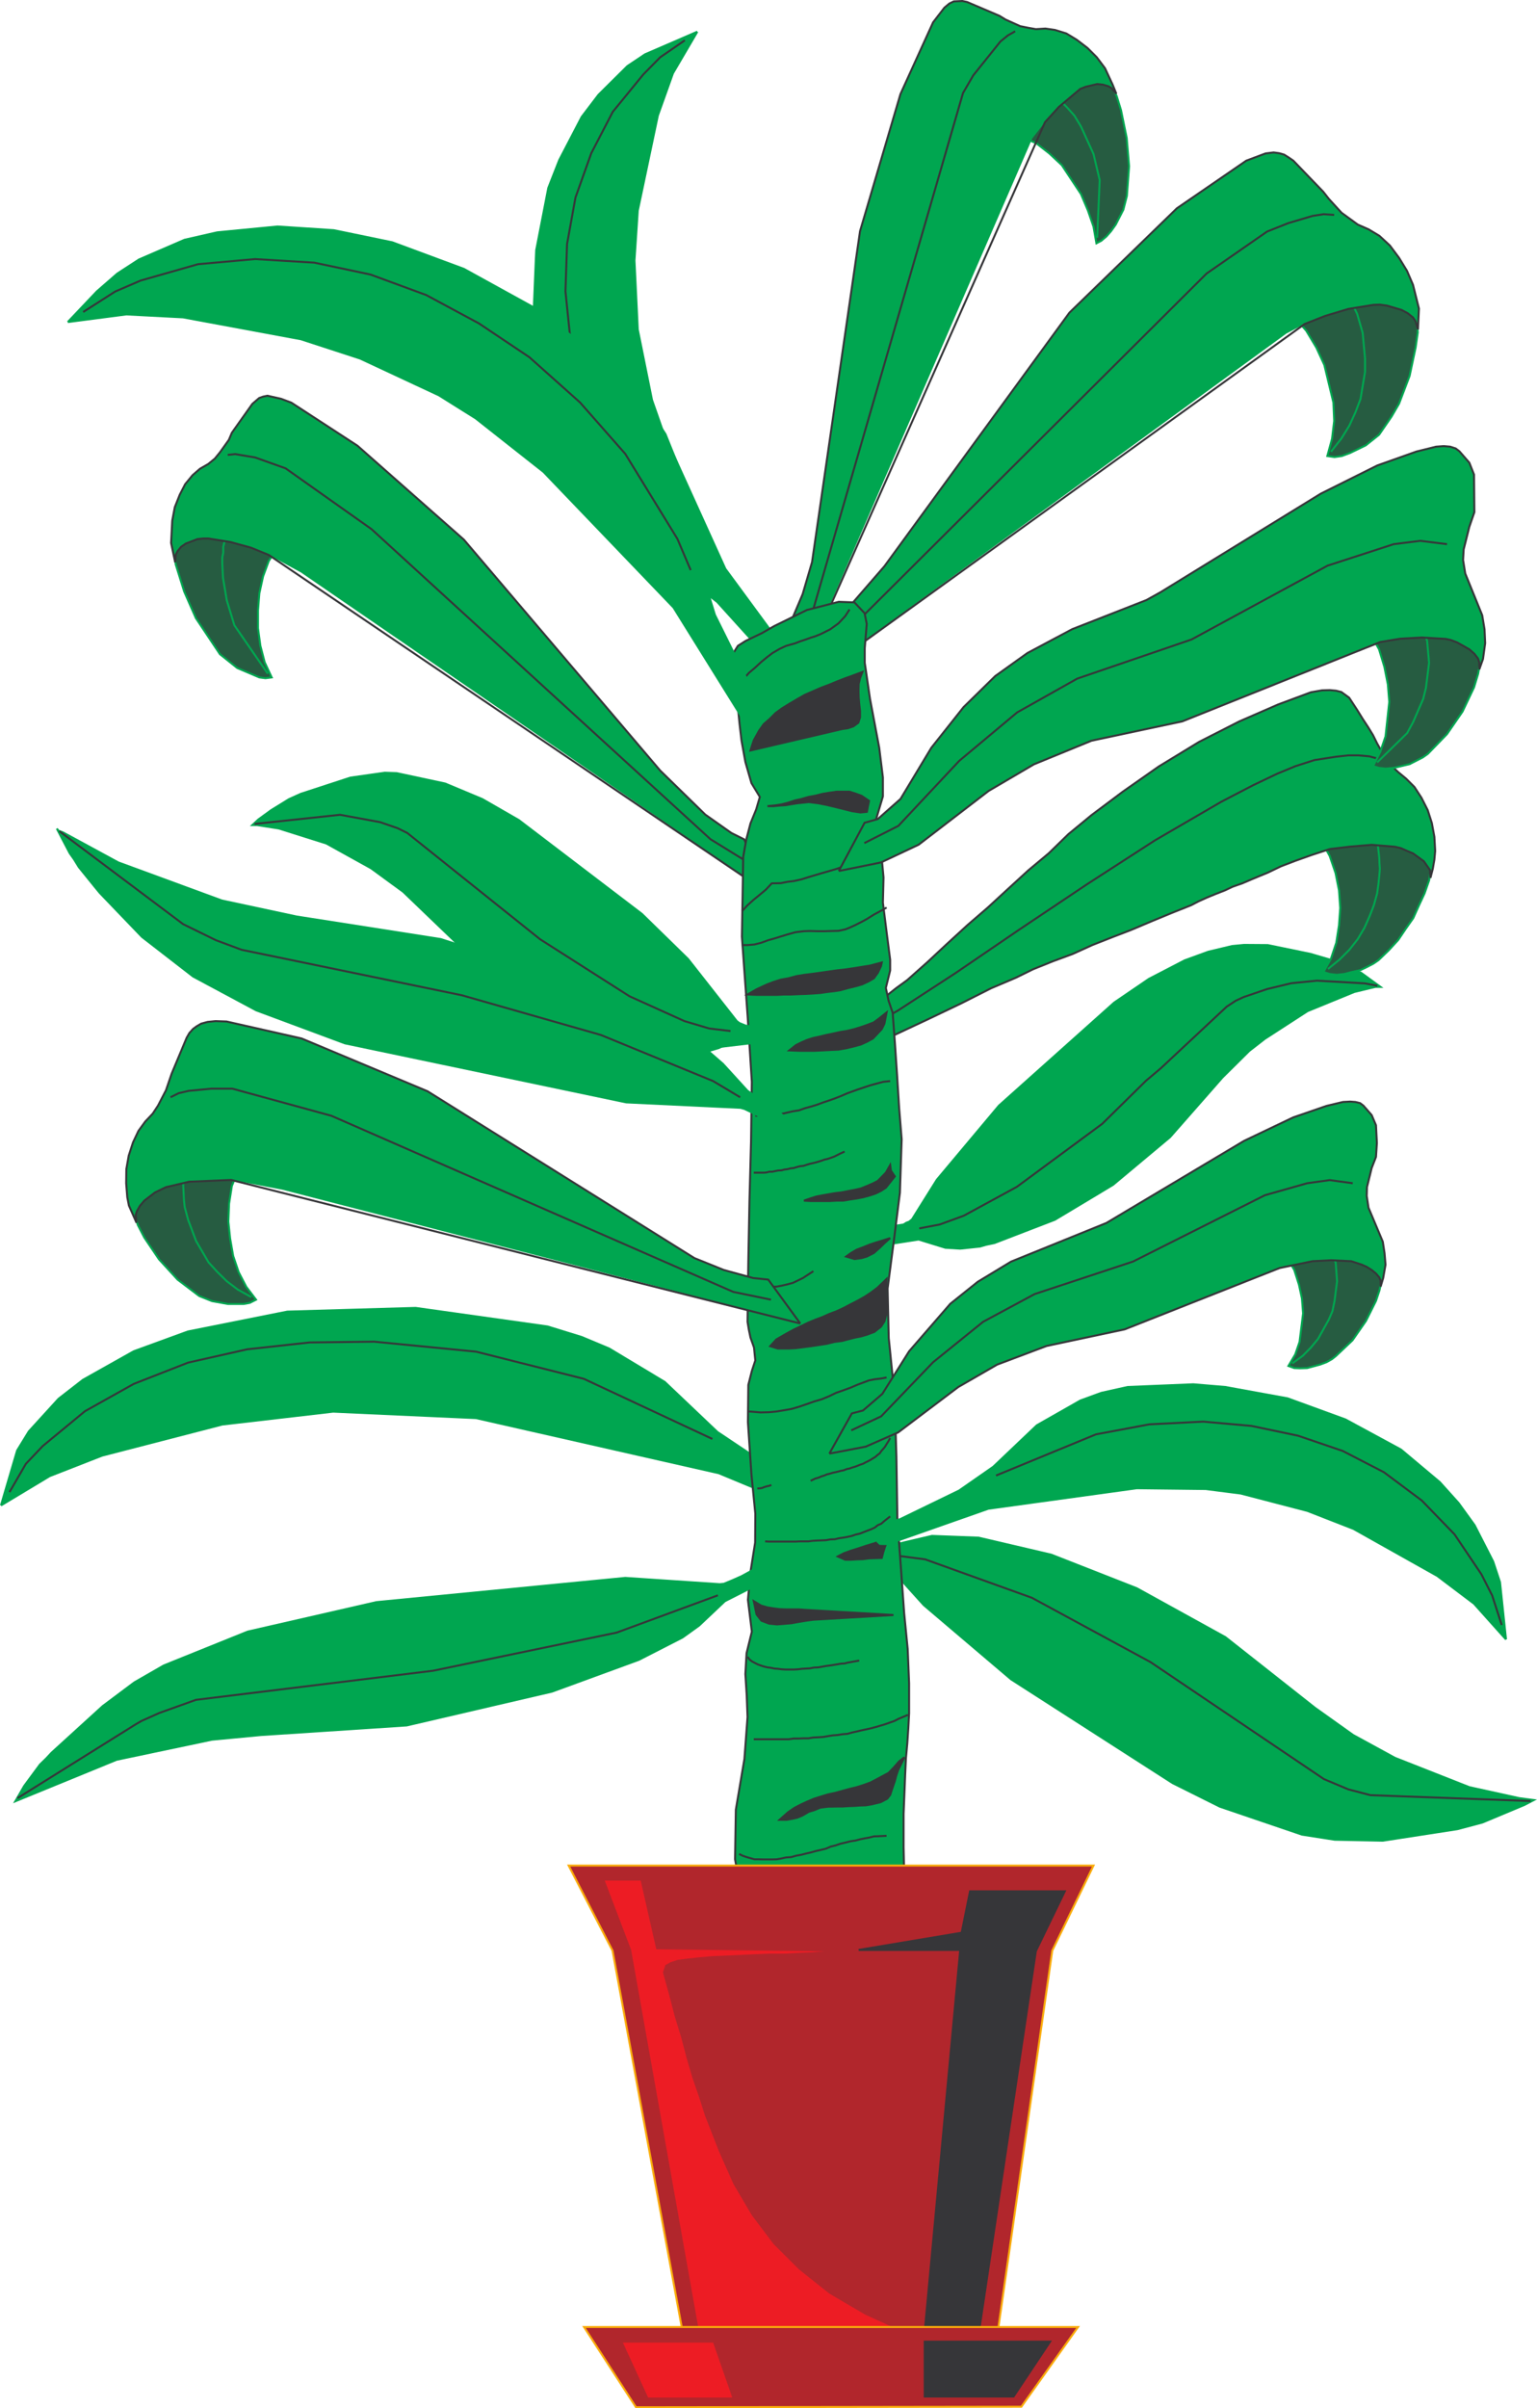 <svg xmlns="http://www.w3.org/2000/svg" width="105.823" height="165.777"><path fill="#00a650" stroke="#00a650" stroke-width=".136" d="m48.01 2.182-3.6 1.558-1.211.809-1.992 1.976-1.156 1.52-1.547 2.973-.754 1.921-.832 4.278-.176 4.261.484 4.403 1.2 4.328.843 2.129.875 1.625.914 1.25 2.489 2.406 3.566 2.059 2.27 1.761 3.03 3.348.267.379.324.336.656.441.43.028.257-.16.083-.188-.122-.523-4.37-5.946-4.294-9.468-.754-2.153-.98-4.855-.227-4.746.227-3.43 1.383-6.55 1.039-2.907 1.68-2.863"/><path fill="none" stroke="#363639" stroke-width=".136" d="m47.151 2.775-1.695 1.168L44.3 5.115l-2.11 2.582-1.48 2.848-1.09 3.058-.578 3.196-.11 3.258.336 3.27.672 3.276.594 1.82 2.434 5.11 4.613 5.727"/><path fill="#00a650" stroke="#00a650" stroke-width=".136" d="m61.514 85.596-1.316-.028-.094-.28v-.204l.133-.258.121-.148.27-.133 1.586-.254.187-.121.192-.07.199-.16 1.71-2.731 4.274-5.098 7.938-7.097 2.39-1.63 2.461-1.277 1.63-.593 1.64-.391.82-.078 1.629.012 2.934.605 1.746.512 1.75.793 1.332.969h-.34l-.402.093-1.063.258-3.215 1.316-2.945 1.907-1.074.836-1.844 1.828-3.606 4.105-3.925 3.282-4.008 2.406-4.156 1.601-.579.121-.418.122-1.359.144-1.023-.062-1.84-.567-1.735.27"/><path fill="none" stroke="#363639" stroke-width=".136" d="m63.292 84.56 1.41-.269 1.656-.605 3.656-1.989 5.875-4.336 3.016-2.968 1.008-.848 4.547-4.25.617-.406.55-.254 1.614-.551 1.672-.402 1.762-.176 3.293.187.859.164"/><path fill="#00a650" stroke="#00a650" stroke-width=".136" d="m59.268 106.037-1.761.012-.11.312.016.227.187.23.176.16.375.106.633.086 1.223.148.308.051.797.363 2.488 2.758 6.012 5.11 11.121 7.144 3.258 1.625 5.648 1.922 2.258.352 3.309.066 5.137-.793 1.718-.457 2.895-1.211.644-.336-1.007-.133-3.43-.754-5.125-2.02-2.875-1.57-2.625-1.87-6.172-4.868-6.094-3.363-5.89-2.313-5.004-1.171-3.211-.122-2.477.579-2.422-.27"/><path fill="none" stroke="#363639" stroke-width=".136" d="m61.718 107.084 1.976.258 7.356 2.648 8.164 4.426 11.941 8.055 1.672.703 1.531.402 11.016.403"/><path fill="#265c41" stroke="#00a650" stroke-width=".136" d="m89.034 21.748.898 1.012.7 1.168.55 1.199.622 2.582.054 1.266-.148 1.234-.324 1.184.496.07.5-.07.578-.215 1.078-.524.91-.726.86-1.25.515-.887.727-1.91.414-1.953.148-1.047-.066-.969-.23-.953-.938-.473-1.375-.093-1.559.16-3.969.996-.441.199"/><path fill="none" stroke="#00a650" stroke-width=".136" d="m92.971 20.635.473.98.375 1.293.164 1.774v.914l-.312 1.87-.348.915-.418.914-.55.89-.716.91"/><path fill="#00a650" d="m53.85 48.244 1.114-4.035.945-.469 2.742-2.18 2.242-2.582 12.739-17.457 7.398-7.183 4.774-3.277 1.332-.5.55-.067.375.05.352.099.297.187.336.23 2.058 2.137.39.496.872.954 1.117.812.754.332.738.445.715.66.633.848.55.899.415.968.406 1.63-.066 1.437-.176-.578-.164-.243-.36-.293-.43-.23-1.007-.297-.488-.066-.442.015-1.734.282-1.59.48-1.41.555-1.254.656L53.85 48.244"/><path fill="none" stroke="#363639" stroke-width=".136" d="m53.85 48.244 1.114-4.035.945-.469 2.742-2.18 2.242-2.582 12.739-17.457 7.398-7.183 4.774-3.277 1.332-.5.55-.067.375.05.352.099.297.187.336.23 2.058 2.137.39.496.872.953 1.117.813.754.332.738.445.715.66.633.848.55.899.415.968.406 1.63-.066 1.437-.176-.578-.164-.243-.36-.293-.43-.23-1.007-.297-.488-.066-.442.015-1.734.282-1.59.48-1.41.555L53.85 48.244"/><path fill="none" stroke="#363639" stroke-width=".136" d="m91.858 14.795-.726-.05-.766.12-1.672.496-1.453.578-4.168 2.891-25.406 25.316-2.39 1.586"/><path fill="#265c41" stroke="#00a650" stroke-width=".136" d="m70.362 9.416 1 .457.883.688.863.808 1.317 1.988.484 1.145.379 1.101.2 1.145.339-.176.36-.308.308-.352.324-.453.524-1.023.242-.946.152-2.043-.164-1.949-.39-1.91-.297-.969-.375-.793-.512-.71-.836.01-1.008.54-1.074.781-2.45 2.594-.269.375"/><path fill="none" stroke="#00a650" stroke-width=".136" d="m72.811 6.744.645.64.512.567.457.754.863 1.895.426 1.793-.172 3.976"/><path fill="#00a650" d="m54.507 47.72-.606-3.925.512-.89.848-2 .648-2.208 3.305-22.785 2.785-9.441 2.246-4.934.781-1.012.336-.28.309-.15.59-.027.324.07 2.234.954.414.254 1.012.457.547.11.527.093.66-.04.657.094.78.243.712.43.742.566.644.644.567.754.523 1.129.258.633-.351-.406-.204-.118-.375-.109-.39-.04-.793.188-.375.149-1.465 1.234-.957 1.051-.875 1.117-16.57 38.196"/><path fill="none" stroke="#363639" stroke-width=".136" d="m54.507 47.72-.606-3.925.512-.89.848-2 .648-2.208 3.305-22.785 2.785-9.441 2.246-4.934.781-1.012.336-.28.309-.15.59-.027.324.07 2.234.954.414.254 1.012.457.547.11.527.093.66-.04.657.095.78.242.712.43.742.566.644.644.567.754.523 1.13.258.632-.351-.406-.204-.117-.375-.11-.39-.039-.793.188-.375.148-1.465 1.234-.957 1.051-17.445 39.313"/><path fill="none" stroke="#363639" stroke-width=".136" d="m69.893 2.154-.496.282-.515.417-1.868 2.329-.71 1.222-10.477 36.114-1.129 2.433"/><path fill="#00a650" stroke="#00a650" stroke-width=".136" d="m.065 103.63 1.114-3.78.808-1.317 2.047-2.246 1.68-1.305 3.496-1.964 3.726-1.36 6.848-1.37 8.832-.255 9.082 1.278 2.352.726 1.894.793 3.82 2.297 3.633 3.45 3.016 2.015 5.242 2.703.524.172.496.285.742.684.203.418-.094.242-.258.136-.765-.07-9.012-3.75-16.715-3.793-9.836-.445-7.636.887-8.274 2.14-3.617 1.414-3.348 2.016"/><path fill="none" stroke="#363639" stroke-width=".136" d="m.655 102.713 1.129-1.95 1.16-1.222 2.902-2.395 3.364-1.882 3.742-1.465 4.059-.914 4.304-.473 4.438-.055 7.023.688 7.422 1.871 8.852 4.14"/><path fill="#265c41" stroke="#00a650" stroke-width=".136" d="m19.108 37.701-.605.918-.39 1.059-.255 1.156-.094 1.184v1.226l.16 1.195.297 1.145.485 1.047-.43.055-.418-.055-1.52-.645-1.195-.953-1.656-2.48-.808-1.84-.579-1.856-.105-.875.039-.914.727-.418 1.156-.078 1.304.11 1.372.226 2.113.578.402.215"/><path fill="none" stroke="#00a650" stroke-width=".136" d="m15.624 36.76-.172.554-.082.332v.403l-.066.324v.445l.05.97.258 1.53.524 1.723 2.3 3.336"/><path fill="#00a650" d="m52.8 61.428-1.559-3.645-.89-.445-1.79-1.262-3.105-3.031L31.94 37.15l-7.328-6.468-4.547-2.961-.715-.27-.941-.21-.297.062-.27.097-.468.403-1.41 1.988-.207.488-.614.86-.351.43-.457.374-.567.325-.511.445-.508.617-.375.727-.34.859-.176.93-.078 1.531.281 1.332.04-.523.124-.243.239-.297.324-.226.805-.309.418-.043h.324l1.535.246 1.41.387 1.223.5 2.219 1.207L52.8 61.428"/><path fill="none" stroke="#363639" stroke-width=".136" d="m52.8 61.428-1.559-3.645-.89-.445-1.79-1.262-3.105-3.031L31.94 37.15l-7.328-6.468-4.547-2.961-.715-.27-.941-.21-.297.062-.27.097-.468.403-1.41 1.988-.207.488-.614.86-.351.43-.457.374-.567.325-.511.445-.508.617-.375.727-.34.859-.176.93-.078 1.53.281 1.333.04-.523.124-.243.239-.297.324-.226.805-.309.418-.043h.324l1.535.246 1.41.387 1.223.5L52.8 61.428"/><path fill="none" stroke="#363639" stroke-width=".136" d="m15.679 31.314.511-.054 1.371.23 2.102.75 5.914 4.184 23.336 21.344 2.328 1.437"/><path fill="#265c41" d="m90.956 57.846.594 1.078.402 1.172.238 1.195.086 1.21-.086 1.196-.187 1.2-.364 1.09-.52.925.43.137.481.055.527-.055.524-.137.59-.133.445-.215.445-.23.352-.242.71-.684.645-.703.524-.777.512-.727.39-.87.39-.837.31-.887.175-.914-.015-.863-.81-.605-1.183-.336-1.394-.215-1.453-.067-1.36.082-.918.094-.48.063"/><path fill="none" stroke="#00a650" stroke-width=".136" d="m90.956 57.846.594 1.078.402 1.172.238 1.195.086 1.21-.086 1.196-.187 1.2-.364 1.09-.52.925.43.137.481.054.527-.054.524-.137.59-.133.445-.215.445-.23.352-.242.71-.684.645-.703.524-.777.512-.727.39-.87.39-.837.31-.887.175-.914-.015-.863-.81-.605-1.183-.336-1.394-.215-1.453-.067-1.36.082-.918.094zm0 0"/><path fill="none" stroke="#00a650" stroke-width=".136" d="m94.706 57.674.176.629.082.77.011.335.028.403-.04.488-.05.496-.098.71-.226.81-.285.738-.364.82-.457.77-.578.738-.687.683-.782.637"/><path fill="#00a650" d="M54.307 74.19 56 70.895l1.012-.257.992-.348.93-.46 1.007-.536.918-.606.832-.66.778-.566 1.375-1.223 1.37-1.277 1.41-1.293 1.4-1.207 1.374-1.266 1.395-1.277 1.418-1.184 1.355-1.32 1.586-1.305 2.153-1.613 2.476-1.734 2.781-1.696 2.77-1.41 2.68-1.168 2.246-.836.765-.133.528-.015.43.039.374.094.535.39.555.848.375.605.379.579.336.55.281.567.297.527.281.48.391.512.484.457.54.446.578.578.48.738.43.848.285.89.176.953.054.97-.054.6-.11.634-.16.62-.027-.527-.43-.617-.742-.539-.414-.172-.418-.187-.402-.098-1.614-.133-1.468.121-1.422.172-1.243.406-1.128.403-.98.375-.903.433-.617.254-.551.23-.594.255-.656.23-.54.254-.66.258-.578.238-.605.274-.484.253-1.344.536-1.399.578-1.375.582-1.328.512-1.36.535-1.331.605-1.383.512-1.375.555-1.168.574-1.707.726-2.047 1.035-2.312 1.106-2.434 1.14-2.598 1.067-2.418 1.02-2.125.792"/><path fill="none" stroke="#363639" stroke-width=".136" d="M54.307 74.19 56 70.895l1.012-.257.992-.348.93-.46 1.007-.536.918-.606.832-.66.778-.566 1.375-1.223 1.37-1.277 1.41-1.293 1.4-1.207 1.374-1.266 1.395-1.277 1.418-1.184 1.355-1.32 1.586-1.305 2.153-1.613 2.476-1.734 2.781-1.696 2.77-1.41 2.68-1.168 2.246-.836.765-.133.528-.015.43.039.374.094.535.39.555.848.375.605.379.579.336.55.281.567.297.527.281.48.391.512.484.457.54.446.578.578.48.738.43.848.285.89.176.953.054.97-.054.6-.11.634-.16.62-.027-.527-.43-.617-.742-.539-.414-.172-.418-.187-.402-.098-1.614-.133-1.469.121-1.421.172-1.243.406-1.128.403-.981.375-.902.433-.617.254-.551.23-.594.255-.656.23-.54.254-.66.258-.578.238-.605.274-.484.253-1.344.536-1.399.578-1.375.582-1.328.511-1.36.536-1.331.605-1.383.512-1.375.554-1.168.575-1.707.726-2.047 1.035-2.312 1.106-2.434 1.14-2.598 1.067-2.418 1.02zm0 0"/><path fill="none" stroke="#363639" stroke-width=".136" d="m94.827 52.213-.55-.149-.74-.066h-.71l-.848.094-1.48.23-1.305.418-1.265.524-1.653.789-2.18 1.133-4.574 2.66-4.703 3.039-4.668 3.125-4.36 2.972-3.968 2.582-3.32 1.868-2.45.902"/><path fill="#00a650" d="M50.807 129.06h11.446l-.04-1.91v-2.285l.11-2.742.05-1.078.095-1.035.07-1.047.055-1.035v-2.043l-.098-2.371-.242-2.461-.172-2.395-.297-4.097-.066-4.266-.125-4.195-.403-3.997-.078-3.402.43-3.297.418-3.304.12-3.676-.175-2.164-.137-2.192-.148-2.191-.16-2.164-.281-.824-.188-.883.297-1.2v-.742l-.246-1.91-.254-2.015.043-1.735-.164-1.777-.563-1.508.684-2.297v-1.304l-.254-2.047-.633-3.36-.363-2.488v-.996l.137-1.68-.149-.738-.699-.742-1.078-.04-2.192.563-2.25 1.106-.843.484-1.13.54-.527.335-.347.55-.11.321.153 1.117.144 1.145.16 1.129.11 1.105.133 1.14.27 1.493.417 1.453.578.953-.254.864-.39.953-.285 1.09-.215 1.21-.09 5.5.402 5.598.281 4.395-.054 4.101-.11 4.117-.078 4.157-.054 4.144.093.563.11.523.242.684.09.89-.239.727-.242.957-.027 2.566.242 3.594.266 2.7-.012 1.991-.309 1.95-.187 1.992.27 2.191-.364 1.48-.082 1.438.094 1.48.055 1.481-.215 2.89-.59 3.485-.055 3.418.2 1.07"/><path fill="none" stroke="#363639" stroke-width=".136" d="M50.807 129.06h11.446l-.04-1.91v-2.285l.11-2.742.05-1.078.095-1.035.07-1.047.055-1.035v-2.043l-.098-2.371-.242-2.461-.172-2.395-.297-4.097-.066-4.266-.125-4.195-.403-3.997-.078-3.402.43-3.297.418-3.304.12-3.676-.175-2.164-.137-2.192-.148-2.191-.16-2.164-.281-.824-.188-.883.297-1.2v-.742l-.246-1.91-.254-2.015.043-1.735-.164-1.777-.563-1.508.684-2.297v-1.304l-.254-2.047-.633-3.36-.363-2.488v-.996l.137-1.68-.149-.738-.699-.742-1.078-.04-2.192.563-2.25 1.106-.843.484-1.13.54-.527.335-.347.55-.11.321.153 1.117.144 1.145.16 1.129.11 1.105.133 1.14.27 1.493.417 1.453.578.953-.254.864-.39.953-.285 1.09-.215 1.21-.09 5.5.402 5.598.281 4.395-.054 4.101-.11 4.117-.078 4.157-.054 4.144.093.563.11.523.242.684.09.89-.239.727-.242.957-.027 2.566.242 3.594.266 2.7-.012 1.992-.309 1.949-.187 1.992.27 2.191-.364 1.48-.082 1.438.094 1.48.055 1.481-.215 2.89-.59 3.485-.055 3.418zm0 0"/><path fill="none" stroke="#363639" stroke-width=".136" d="m58.491 41.951-.297.461-.457.492-.578.418-.648.324-.364.149-.336.105-.375.137-.336.11-.34.132-.656.188-.43.203-.484.281-.39.297-.407.336-.402.375-.418.352-.332.375-.352.351"/><path fill="#363639" d="m59.378 46.256-.711.265-.488.176-.563.219-.516.215-.574.215-.555.242-.55.238-.52.297-.527.309-.524.324-.445.324-.402.402-.418.364-.324.457-.364.66-.12.363-.106.336 6.332-1.48.379-.055.363-.121.351-.254.118-.375v-.43l-.055-.484-.04-.485-.01-.457.01-.433.095-.402.164-.43"/><path fill="none" stroke="#363639" stroke-width=".136" d="m59.378 46.256-.711.265-.488.176-.563.219-.516.215-.574.215-.555.242-.55.238-.52.297-.527.309-.524.324-.445.324-.402.402-.418.364-.324.457-.364.66-.12.363-.106.336 6.332-1.48.379-.055.363-.121.351-.254.118-.375v-.43l-.055-.484-.04-.485-.01-.457.01-.433.095-.402zm0 0"/><path fill="#363639" d="m52.839 55.494.554-.055.414-.066.43-.11.488-.16.47-.105.468-.137.484-.09.496-.125.473-.078.484-.07h.891l.43.137.402.148.512.348-.082.39-.067.364-.441.043-.57-.086-.578-.145-.59-.148-.578-.137-.594-.117-.645-.082-.789.082-.422.066-.39.067-.43.027-.402.04h-.418"/><path fill="none" stroke="#363639" stroke-width=".136" d="m52.839 55.494.554-.055.414-.066.43-.11.488-.16.47-.105.468-.137.484-.09.496-.125.473-.078.484-.07h.891l.43.137.402.148.512.348-.082.39-.067.364-.441.043-.57-.086-.579-.145-.59-.148-.577-.137-.594-.117-.645-.082-.789.082-.422.066-.39.067-.43.027-.402.04zm7.761 3.512-.66.133-.43.093-.484.137-.457.121-.473.145-.496.176-.5.148-.48.137-.5.148-.484.145-.47.148-.5.11-.44.054-.473.094-.617.012-.403.43-.406.34-.469.386-.39.351-.387.418m-.001 2.325h.388l.472-.04.473-.12.48-.176.43-.121.43-.133.445-.137.578-.16.551-.067.441-.015.516.015h.496l.496-.015.461-.012.457-.098.297-.117.36-.164.472-.238.352-.191.492-.309.5-.27.375-.214"/><path fill="#363639" d="m60.71 66.256-.797.21-.535.087-.551.09-.57.085-.578.063-.579.082-.574.082-.555.078-.578.07-.55.09-.551.149-.54.097-.495.156-.457.176-.7.324-.632.364.632.027h1.4l.5-.027h.496l.512-.024.48-.015.484-.028.528-.039.445-.066.48-.055.43-.066.489-.137.605-.148.414-.121.43-.2.375-.218.27-.375.218-.457.055-.254"/><path fill="none" stroke="#363639" stroke-width=".136" d="m60.71 66.256-.797.21-.535.087-.551.09-.57.085-.578.063-.579.082-.574.082-.555.078-.578.07-.55.09-.551.149-.54.097-.495.157-.457.175-.7.325-.632.363.632.027h1.4l.5-.027h.496l.512-.023.48-.016.484-.027.528-.04.445-.066.48-.055.43-.066.489-.137.605-.148.414-.121.43-.2.375-.218.27-.375.218-.457zm0 0"/><path fill="#363639" d="m61.042 69.697-.524.418-.363.266-.457.176-.43.148-.441.137-.484.117-.516.086-.465.105-.46.094-.458.11-.473.105-.414.133-.378.164-.375.187-.458.364.7.027h1.023l.574-.027.528-.028.566-.027.535-.094.5-.121.496-.133.418-.191.418-.227.606-.644.183-.375.149-.77"/><path fill="none" stroke="#363639" stroke-width=".136" d="m61.042 69.697-.524.418-.363.266-.457.176-.43.148-.441.137-.484.117-.516.086-.465.105-.46.094-.458.11-.473.105-.414.133-.378.164-.375.187-.458.364.7.027h1.023l.574-.027.528-.028.566-.027.535-.094.5-.12.496-.134.418-.191.418-.227.606-.644.183-.375zm-9.039 7.113.73-.05h.496l.43-.043.445-.106.473-.11.43-.065.414-.149.406-.11.43-.132.43-.16.413-.137.407-.145.406-.16.441-.191.672-.242.43-.145.457-.152.488-.133.414-.11.473-.05m-9.391 6.305h.672l.176-.012.23-.055h.2l.175-.039.22-.043.237-.012.192-.054.226-.028.204-.054.226-.024.203-.066.227-.059.23-.023.2-.067.23-.07.172-.039.23-.055.227-.066.207-.066.187-.067.176-.039.215-.07.187-.067.16-.066.321-.164.324-.149"/><path fill="#363639" d="m61.288 80.201-.297.524-.555.566-.332.172-.406.176-.43.175-.418.094-.445.082-.48.094-.43.05-.473.083-.402.07-.406.078-.387.121-.473.164.485.027h1.277l.473-.027h.468l.473-.082.457-.066.43-.082.445-.121.418-.137.375-.184.336-.218.617-.778-.27-.406-.05-.375"/><path fill="none" stroke="#363639" stroke-width=".136" d="m61.288 80.201-.297.524-.555.566-.332.172-.406.176-.43.175-.418.094-.445.082-.48.094-.43.05-.473.083-.402.07-.406.078-.387.121-.473.164.485.028h1.277l.473-.028h.468l.473-.082.457-.066.43-.082.445-.121.418-.137.375-.184.336-.218.617-.778-.27-.406zm0 0"/><path fill="#363639" d="m61.288 85.228-.55.176-.458.137-.434.148-.43.176-.429.16-.39.227-.34.246.578.172.488-.067.363-.105.48-.246.434-.387.336-.324.352-.313"/><path fill="none" stroke="#363639" stroke-width=".136" d="m61.288 85.228-.55.176-.458.137-.434.148-.43.176-.429.16-.39.227-.34.246.578.172.488-.067.363-.105.48-.246.434-.387.336-.324zm0 0"/><path fill="#363639" d="m61.042 88.041-.63.605-.472.352-.43.281-.484.27-.445.226-.485.258-.496.23-.5.188-.48.215-.5.187-.484.2-.47.23-.51.242-.497.27-.715.414-.418.46.528.161h.777l.473-.027 1.023-.133.547-.082.543-.082.535-.133.523-.066.457-.121.434-.11.402-.078.418-.121.512-.191.457-.36.238-.363.121-.445.028-.497-.028-.554-.011-.578.039-.848"/><path fill="none" stroke="#363639" stroke-width=".136" d="m61.042 88.041-.63.605-.472.352-.43.281-.484.27-.445.226-.485.258-.496.23-.5.188-.48.215-.5.187-.484.2-.47.23-.51.242-.497.27-.715.414-.418.46.528.161h.777l.473-.027 1.023-.133.547-.082.543-.082.535-.133.523-.066.457-.121.434-.11.402-.078.418-.121.512-.191.457-.36.238-.363.121-.445.028-.497-.028-.554-.011-.578zm-9.266.566h.957l.375-.027.363-.012.352-.066.375-.086.39-.105.313-.149.375-.184.336-.218.387-.254m-4.453 9.656.824.066.578-.015.523-.05.5-.083.536-.094.539-.16.468-.16.54-.191.511-.149.512-.21.484-.235.496-.172.512-.188.473-.203.793-.297.402-.078.39-.043.415-.078m.246 4.168-.11.203-.136.215-.106.176-.12.148-.134.149-.109.16-.16.121-.149.133-.16.094-.164.105-.187.098-.164.078-.172.094-.172.054-.203.082-.176.067-.191.054-.184.067-.191.039-.204.082-.199.039-.203.055-.187.043-.172.035-.219.07-.187.043-.176.078-.188.055-.215.094-.203.054-.336.16m-3.671.524h.136l.188-.027.12-.051.216-.07.148-.028.16-.062"/><path fill="#363639" d="m51.897 110.22.516.31.426.12.418.067.418.054.43.016h.902l.347.027 6.16.36-5.515.324-.496.066-.66.11-.348.066-.336.028-.66.054-.551-.054-.527-.204-.332-.43-.192-.913"/><path fill="none" stroke="#363639" stroke-width=".136" d="m51.897 110.22.516.31.426.12.418.067.418.054.43.016h.902l.347.027 6.16.36-5.515.324-.496.066-.66.11-.348.066-.336.027-.66.055-.551-.055-.527-.203-.332-.43zm.782-4.117.242.016h1.855l.309-.015h.578l.308-.04.286-.015.324-.012.281-.012.309-.054.308-.012.285-.07.293-.04.297-.054.297-.067.27-.093.293-.067.242-.097.242-.094.309-.117.23-.11.2-.16.23-.097.203-.176.418-.332"/><path fill="#363639" d="m61.288 105.728-.55.31-.5.187-.579.175-.563.188-.515.16-.485.176-.417.219.515.226h.414l.418-.027.39-.012.419-.055.402-.015.473-.012.105-.402.121-.38.176-.417.176-.32"/><path fill="none" stroke="#363639" stroke-width=".136" d="m61.288 105.728-.55.31-.5.187-.579.175-.563.188-.515.16-.485.176-.417.219.515.226h.414l.418-.027.39-.012.419-.055.402-.015.473-.012.105-.402.121-.38.176-.417zm-9.82 8.325.132.176.164.132.176.094.211.11.219.081.2.067.269.066.23.027.254.055.23.016.27.035.266.016h.566l.281-.016.282-.035.539-.031.297-.055.28-.012.286-.05.242-.044.297-.039.254-.039.254-.043.23-.039.254-.016.203-.054.227-.04.203-.038.375-.067m-7.262 5.418h2.395l.347-.05h.34l.348-.016h.336l.336-.055.336-.015.351-.024.309-.054.351-.055.32-.023.337-.055.34-.027.332-.094.324-.07.324-.078.336-.07.348-.079.308-.082.313-.094.281-.082.336-.12.348-.122.273-.144.645-.27"/><path fill="#363639" d="m62.268 120.967-.363.281-.363.418-.363.375-.778.418-.46.242-.485.176-.469.148-.496.121-.488.133-.496.137-.496.105-.485.149-.472.148-.485.203-.43.2-.441.23-.434.297-.59.523h.485l.375-.066.367-.082.348-.148.441-.258.364-.106.417-.175.54-.067.656-.012h.336l.418-.027.414-.015.379-.028.39-.011.403-.067.62-.148.458-.242.203-.258.144-.442.176-.511.098-.38.133-.386.16-.324.27-.551"/><path fill="none" stroke="#363639" stroke-width=".136" d="m62.268 120.967-.363.281-.363.418-.363.375-.778.418-.46.242-.485.176-.469.148-.496.121-.488.133-.496.137-.496.105-.485.149-.472.148-.485.203-.43.2-.441.23-.434.297-.59.523h.485l.375-.066.367-.082.348-.148.441-.258.364-.106.417-.175.54-.067.656-.012h.336l.418-.027.414-.015.379-.028.39-.011.403-.067.62-.148.458-.242.203-.258.144-.442.176-.511.098-.38.133-.386.16-.324zm-11.378 6.656.242.121.27.094.538.152h.32l.286.008h.629l.308-.008.324-.058.297-.067.375-.027.325-.094.363-.066.32-.082.34-.078.348-.098.351-.078.336-.082.336-.145.336-.082.32-.11.39-.093.325-.082.336-.05.309-.083.324-.066.308-.055.32-.082.325-.011.55-.028"/><path fill="#b1262c" d="M39.151 128.42h36.137l-2.84 5.86-3.727 26.066H46.964l-4.79-26.067-3.023-5.86"/><path fill="none" stroke="#faac0b" stroke-width=".136" d="M39.151 128.42h36.137l-2.84 5.86-3.727 26.066H46.964l-4.79-26.067zm0 0"/><path fill="#ed1c24" d="M41.636 129.455h2.476l1.074 4.73 11.582.137-.859.067-.93.039-.98.054h-.996l-1.012.043-2.004.094-.937.04-.903.077-.781.086-.7.09-.5.164-.359.203-.164.496.43 1.547.39 1.504.446 1.453.363 1.387.403 1.371.457 1.316.402 1.266.945 2.422 1.024 2.312 1.261 2.137 1.493 1.98 1.75 1.747 2.093 1.668 2.477 1.453 2.96 1.344H48.16l-4.707-26.454-1.816-4.773"/><path fill="#363639" d="M66.788 130.193h6.523l-1.992 4.114-3.996 26.738h-3.707l2.496-26.816H59.12l7.09-1.184.578-2.852"/><path fill="none" stroke="#363639" stroke-width=".136" d="M66.788 130.193h6.523l-1.992 4.114-3.996 26.738h-3.707l2.496-26.816H59.12l7.09-1.184zm0 0"/><path fill="#b1262c" d="M40.21 160.186h34.015l-3.902 5.488-26.535.035-3.578-5.524"/><path fill="none" stroke="#faac0b" stroke-width=".136" d="M40.21 160.186h34.015l-3.902 5.488-26.535.035zm0 0"/><path fill="#ed1c24" d="M42.886 161.26H49.1l1.317 3.781h-5.793l-1.738-3.781"/><path fill="#363639" d="M63.667 161.193H72.3l-2.516 3.778h-6.117v-3.778"/><path fill="none" stroke="#363639" stroke-width=".136" d="M63.667 161.193H72.3l-2.516 3.778h-6.117zm0 0"/><path fill="#00a650" d="M52.1 71.834h.457l.848-.094.078-.308-.012-.227-.296-.39-.254-.094-.93-.067-.227.012-.43-.066-.429-.176-.176-.133-3.363-4.281-3.176-3.102-8.472-6.457-2.504-1.441-2.567-1.074-3.336-.715-.816-.028-2.367.336-3.418 1.118-.809.363-1.222.754-.887.644-.418.39h.336l1.48.231 3.281 1.036 3.079 1.707 2.207 1.613 4.816 4.625 4.14 2.96 2.704 1.466 4.695 1.722 1.652.352 1.805.078.965-.16.957-.285 2.61-.309"/><path fill="none" stroke="#00a650" stroke-width=".136" d="M52.1 71.834h.457l.848-.094.078-.308-.012-.227-.296-.39-.254-.094-.93-.067-.227.012-.43-.066-.429-.176-.176-.133-3.363-4.281-3.176-3.102-8.472-6.457-2.504-1.441-2.567-1.074-3.336-.715-.816-.028-2.367.336-3.418 1.117-.809.364-1.222.754-.887.644-.418.39h.336l1.48.231 3.281 1.035 3.079 1.707 2.207 1.614 4.816 4.625 4.14 2.96 2.704 1.466 4.695 1.722 1.652.352 1.805.078.965-.16.957-.285.848-.403 1.761.094"/><path fill="none" stroke="#363639" stroke-width=".136" d="m50.296 70.975-1.465-.176-1.707-.508-3.778-1.707-6.164-3.93-9.144-7.316-.656-.324-1.211-.418-2.758-.508-5.879.629"/><path fill="#265c41" stroke="#00a650" stroke-width=".136" d="m94.358 43.646.59 1.051.367 1.211.239 1.207.097 1.2-.258 2.378-.363 1.063-.496.984.414.121.445.051.563-.05 1.094-.259.914-.468.347-.246 1.317-1.356 1.066-1.547.793-1.668.281-.93.16-.874-.011-.899-.781-.578-1.211-.324-1.371-.242-3.739.11-.457.065"/><path fill="none" stroke="#00a650" stroke-width=".136" d="m98.085 43.47.066.337.106.312.136 1.504-.214 1.711-.192.777-.683 1.575-.418.777-2.07 2.02"/><path fill="#00a650" stroke="#363639" stroke-width=".136" d="m57.749 59.959 1.777-3.32.91-.258L62 54.998l2.125-3.527 2.219-2.797 2.18-2.137 2.218-1.586 3.078-1.64 5.11-2.004.972-.54 11.043-6.789 3.883-1.937 2.691-.957 1.356-.336.527-.039.445.039.375.121.254.192.688.789.324.82.024 2.586-.348 1.008-.39 1.558-.04.727.149.93 1.168 2.874.16.97.043.956-.149 1.086-.254.715v-.484l-.093-.27-.246-.32-.348-.309-.836-.472-.43-.164-.36-.079-1.644-.097-1.507.086-1.356.226-13.625 5.461-6.254 1.332-3.965 1.625-3.12 1.832-4.817 3.7-2.594 1.222-2.906.59"/><path fill="none" stroke="#363639" stroke-width=".136" d="m99.628 37.459-1.84-.23-1.832.23-4.555 1.48-9.363 5.082-7.867 2.692-4.14 2.328-3.985 3.332-4.196 4.48-2.34 1.184"/><path fill="#00a650" stroke="#00a650" stroke-width=".136" d="m103.69 112.857-.414-3.941-.472-1.426-1.278-2.5-1.101-1.523-1.293-1.438-2.676-2.246-3.82-2.07-3.98-1.453-4.29-.782-2.207-.187-4.52.187-1.812.403-1.441.527-3 1.707-2.997 2.852-2.355 1.64-4.074 1.977-.446.121-.402.23-.297.215-.297.258-.175.442.07.27.172.16.527.015 6.938-2.438 10.222-1.41 4.746.055 2.41.309 4.586 1.195 3.172 1.238 5.774 3.242 2.527 1.91 2.203 2.461"/><path fill="none" stroke="#363639" stroke-width=".136" d="m103.393 111.861-.656-2.03-.738-1.454-1.856-2.758-2.25-2.324-2.609-1.95-2.836-1.464-3.078-1.05-3.203-.673-3.324-.297-3.711.188-3.672.687-6.883 2.836"/><path fill="#265c41" d="m88.589 86.537.523.887.324 1.02.203.945.079 1.023-.243 1.961-.297.86-.468.796.402.145.406.015.48-.015.888-.238.445-.165.379-.214.27-.215 1.14-1.078.926-1.332.691-1.383.238-.715.164-.75v-.727l-.699-.511-1.05-.258-1.172-.172h-2.43l-1.2.121"/><path fill="none" stroke="#00a650" stroke-width=".136" d="m88.589 86.537.523.887.324 1.02.203.945.079 1.023-.243 1.961-.296.86-.47.796.403.145.406.015.48-.015.888-.238.445-.165.379-.214.27-.215 1.14-1.078.926-1.332.691-1.383.238-.715.164-.75v-.727l-.699-.511-1.05-.258-1.172-.172-3.63.121"/><path fill="none" stroke="#00a650" stroke-width=".136" d="m91.815 86.416.043.27.106.226.093 1.293-.175 1.36-.145.699-.242.562-.742 1.332-.496.602-.563.57-.719.523"/><path fill="#00a650" stroke="#363639" stroke-width=".136" d="m57.1 100.064 1.551-2.77.766-.198 1.332-1.145 1.844-2.933 2.836-3.27 1.894-1.516 2.29-1.386 6.562-2.66 9.48-5.653 3.379-1.613 2.297-.793 1.129-.27.5-.027.363.027.32.079.23.175.567.649.297.699.063 1.223-.063.957-.297.765-.324 1.317-.016.605.121.809.985 2.34.121.793.066.793-.16.917-.176.59v-.406l-.093-.226-.227-.27-.297-.242-.34-.215-.359-.16-.703-.23-1.399-.067-1.273.066-2.262.47-10.668 4.222-5.379 1.144-3.402 1.282-2.676 1.542-4.14 3.125-2.235.981-2.504.48"/><path fill="none" stroke="#363639" stroke-width=".136" d="m93.136 81.451-1.586-.215-1.551.215-2.906.824-9.09 4.57-6.766 2.235-3.55 1.91-3.442 2.781-3.578 3.727-2.059.965"/><path fill="#00a650" stroke="#00a650" stroke-width=".136" d="m52.14 109.088 1.535-1.047-.082-.254-.172-.152-.528-.012-.43.11-1.398.765-.605.27-.621.257-.282.028-6.507-.434-17.133 1.668-8.867 2.031-5.77 2.328-2.031 1.168-2.176 1.63-3.527 3.214-.36.387-.43.418-1.093 1.48-.606 1.051 6.97-2.855 6.562-1.383 3.375-.32 10.035-.66 10.008-2.329 5.984-2.191 3-1.535 1.14-.82 1.778-1.68 2.23-1.133"/><path fill="none" stroke="#363639" stroke-width=".136" d="m49.425 109.818-6.97 2.567-12.64 2.625-16.328 2.004-2.516.902-1.222.547-.418.242-8.125 5.074"/><path fill="#265c41" d="m16.432 80.498-.468 1.14-.192 1.215-.05 1.235.12 1.156.211 1.211.38 1.117.523 1.008.672.887-.43.219-.43.078h-1.074l-1.105-.2-.875-.351-1.489-1.13-1.28-1.397-1.009-1.493-.445-.863-.281-.848-.121-.875.66-.699 1.129-.523 1.41-.403 4.144-.484"/><path fill="none" stroke="#00a650" stroke-width=".136" d="m16.432 80.498-.468 1.14-.192 1.215-.05 1.235.12 1.156.212 1.211.378 1.117.524 1.008.672.887-.43.219-.43.078h-1.074l-1.105-.2-.875-.351-1.489-1.129-1.28-1.398-1.009-1.493-.445-.863-.281-.848-.121-.875.66-.699 1.129-.523 1.41-.403 3.676-.484h.468"/><path fill="none" stroke="#00a650" stroke-width=".136" d="m12.679 80.9-.067.621.055 1.13.05.44.235.876.55 1.465.86 1.468.59.645.672.66.742.563.941.523"/><path fill="#00a650" d="m55.1 91.107-2.207-3.023-1.035-.106-2.02-.554-2.03-.82-18.372-11.485-8.672-3.633-5.168-1.168-.761-.027-.543.055-.442.12-.32.188-.234.172-.254.281-.188.325-1.035 2.476-.39 1.14-.551 1.063-.364.551-.511.54-.469.644-.375.793-.297.914-.164.93-.012.968.078.969.11.566.523 1.184-.054-.54.082-.253.214-.375.297-.352.739-.566.753-.363 1.602-.375 2.89-.121 3.524.672 35.656 9.21"/><path fill="none" stroke="#363639" stroke-width=".136" d="m55.1 91.107-2.207-3.023-1.035-.106-2.02-.554-2.03-.82-18.372-11.485-8.672-3.633-5.168-1.168-.761-.027-.543.055-.442.12-.32.188-.234.172-.254.281-.188.325-1.035 2.476-.39 1.14-.551 1.063-.364.551-.511.54-.469.644-.375.793-.297.914-.164.93-.012.968.078.969.11.566.523 1.184-.054-.54.082-.253.214-.375.297-.352.739-.566.754-.363 1.601-.375 2.89-.121 39.18 9.882"/><path fill="none" stroke="#363639" stroke-width=".136" d="m11.737 75.533.567-.281.683-.16 1.55-.149h1.466l6.82 1.868 27.664 12.12 2.594.536"/><path fill="#00a650" stroke="#00a650" stroke-width=".136" d="m53.526 76.478 1.453 1.208-.078.242-.176.12h-.296l-.325-.066-.297-.12-.578-.403-1.09-.7-.875-.421-.28-.078-7.868-.375-19.367-4.063-6.11-2.273-4.343-2.328-3.52-2.727-2.906-3.027-.363-.442-1.078-1.332-.333-.539-.296-.418-.887-1.695.121.148.293.106 3.82 2.074 7.13 2.621 5.148 1.102 9.914 1.55 9.71 3.13 5.813 2.722 2.848 1.813 1.066.93 1.692 1.855 2.058 1.386"/><path fill="none" stroke="#363639" stroke-width=".136" d="M50.96 75.533 49.1 74.42l-7.734-3.176-9.562-2.73-15.172-3.133-1.77-.66-2.25-1.102-8.527-6.402"/><path fill="#00a650" stroke="#00a650" stroke-width=".136" d="m4.667 22.17 2.004-2.113 1.41-1.227 1.492-.969 3.133-1.355 2.246-.512 4.156-.402 3.875.254 4.02.832 4.937 1.832 4.856 2.676 4.476 3.375 2.102 1.953 1.41 1.785 1.035 1.586 1.602 3.984.754 5.043 1.046 3.414 2.489 5.02.293.418.246.507.215.997-.137.484-.266.254-.285.015-.562-.418-4.844-7.785-8.953-9.336-4.668-3.683-2.531-1.586-5.422-2.531-4.075-1.329-8.12-1.507-3.903-.203-4.031.527"/><path fill="none" stroke="#363639" stroke-width=".136" d="m5.725 21.478 2.207-1.41 1.747-.754 3.957-1.128 3.925-.352 4.075.246 3.875.82 3.832 1.41 3.632 1.954 3.47 2.324 3.495 3.121 3.11 3.535 3.59 5.852.914 2.152"/></svg>
